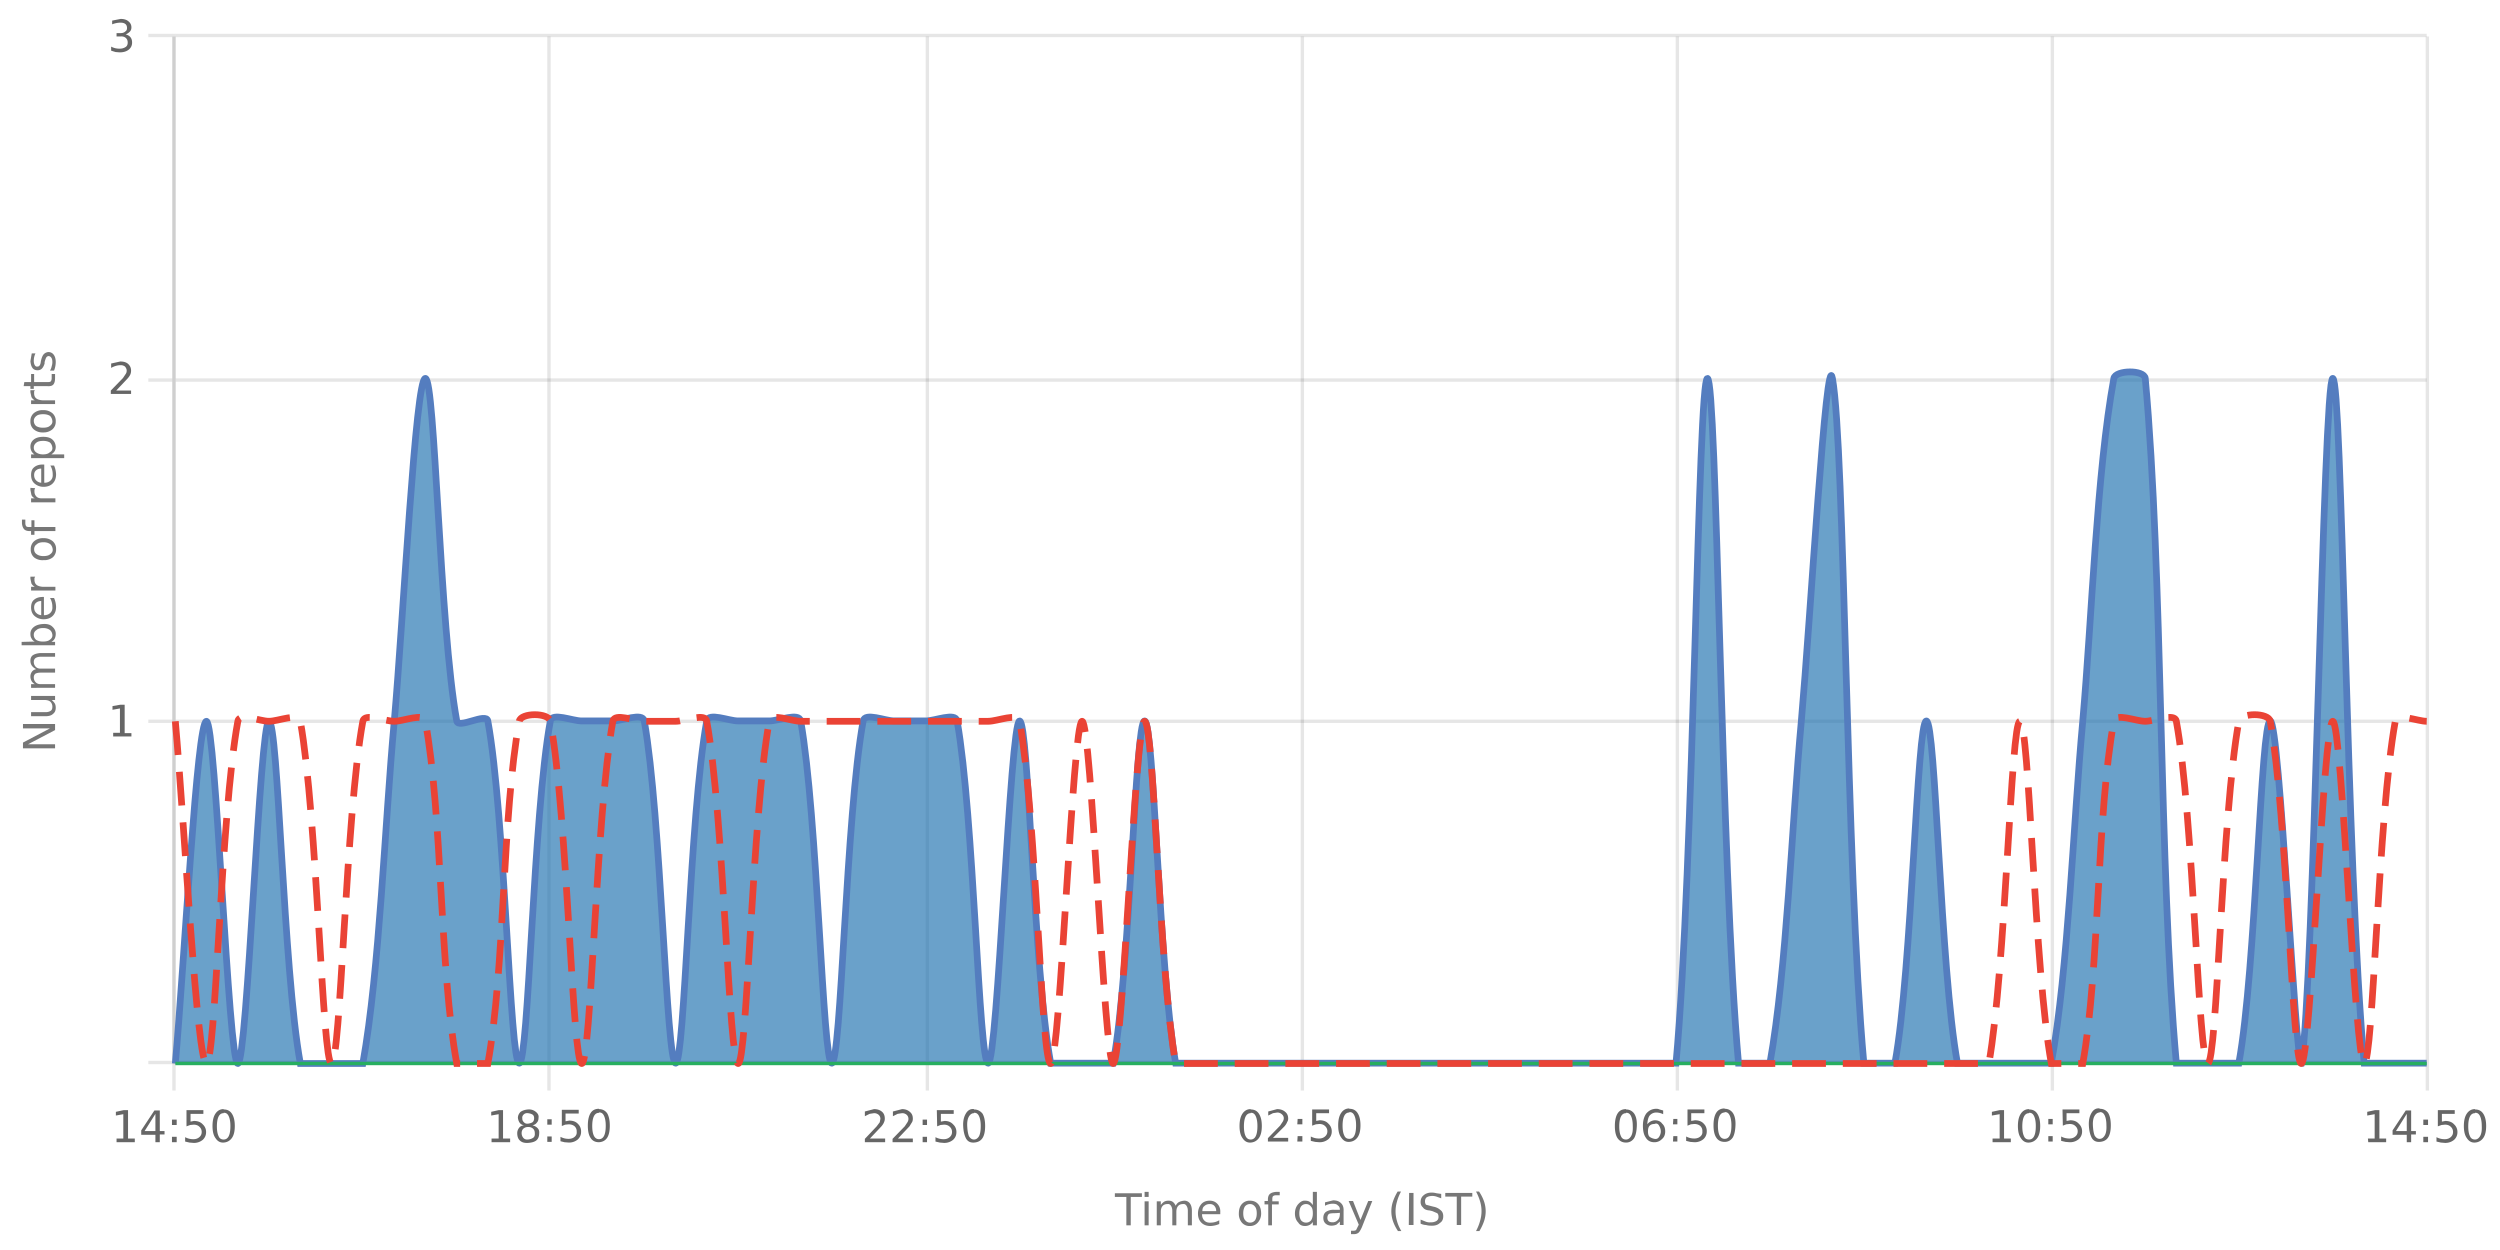<?xml version="1.0" encoding="UTF-8"?><svg xmlns="http://www.w3.org/2000/svg" xmlns:xlink="http://www.w3.org/1999/xlink" viewBox="0 0 740 370" version="1.1"><defs><clipPath id="clip1"><path d="M51.9 110h666.4v204.8H51.9Zm0 0"/></clipPath><clipPath id="clip2"><path d="M50.9 81h668.4v234.8H50.9Zm0 0"/></clipPath><clipPath id="clip3"><path d="M51.4 300h667.4v15.3H51.4Zm0 0"/></clipPath><clipPath id="clip4"><path d="M50.9 183h668.4v132.8H50.9Zm0 0"/></clipPath></defs><g id="surface29811521"><path style="fill:none;stroke-width:1;stroke-linecap:butt;stroke-linejoin:miter;stroke:rgb(0%,0%,0%);stroke-opacity:0.098;stroke-miterlimit:10;" d="M52 314.5h666.3"/><path style="fill:none;stroke-width:1;stroke-linecap:butt;stroke-linejoin:miter;stroke:rgb(0%,0%,0%);stroke-opacity:0.098;stroke-miterlimit:10;" d="M43.9 314.5H51"/><path style="fill:none;stroke-width:1;stroke-linecap:butt;stroke-linejoin:miter;stroke:rgb(0%,0%,0%);stroke-opacity:0.098;stroke-miterlimit:10;" d="M52 213.5h666.3"/><path style="fill:none;stroke-width:1;stroke-linecap:butt;stroke-linejoin:miter;stroke:rgb(0%,0%,0%);stroke-opacity:0.098;stroke-miterlimit:10;" d="M43.9 213.5H51"/><path style="fill:none;stroke-width:1;stroke-linecap:butt;stroke-linejoin:miter;stroke:rgb(0%,0%,0%);stroke-opacity:0.098;stroke-miterlimit:10;" d="M52 112.5h666.3"/><path style="fill:none;stroke-width:1;stroke-linecap:butt;stroke-linejoin:miter;stroke:rgb(0%,0%,0%);stroke-opacity:0.098;stroke-miterlimit:10;" d="M43.9 112.5H51"/><path style="fill:none;stroke-width:1;stroke-linecap:butt;stroke-linejoin:miter;stroke:rgb(0%,0%,0%);stroke-opacity:0.098;stroke-miterlimit:10;" d="M52 10.5h666.3"/><path style="fill:none;stroke-width:1;stroke-linecap:butt;stroke-linejoin:miter;stroke:rgb(0%,0%,0%);stroke-opacity:0.098;stroke-miterlimit:10;" d="M43.9 10.5H51"/><path style=" stroke:none;fill-rule:nonzero;fill:rgb(46.667%,46.667%,46.667%);fill-opacity:1;" d="M6.8 221.5v-1.7l8-4.2h-8v-1.3h9.5v1.8l-8 4.2h8v1.2Zm6.7-9.5H9.2v-1.2h4.3q.9 0 1.5-.4.5-.3.5-1.2a2 2 0 0 0-.6-1.5q-.6-.5-1.7-.5h-4V206h7.1v1.2h-1q.5.4.9 1 .3.5.3 1.3 0 1.2-.8 1.8-.7.7-2.2.7m-2.9-14a3 3 0 0 1-1.2-1q-.4-.6-.4-1.4 0-1.2.8-1.7t2.2-.6h4.3v1.1h-4.2q-1 0-1.6.4-.5.4-.5 1.1 0 .9.6 1.5t1.7.5h4v1.2h-4.2q-1 0-1.6.3-.5.4-.5 1.1 0 .9.6 1.5t1.7.5h4v1.1H9.2v-1.1h1.1q-.7-.4-1-1t-.3-1.3.4-1.3 1.2-.8m2.2-12.2q-1.4 0-2 .6-.8.5-.8 1.4t.7 1.5q.8.5 2 .5 1.4 0 2-.5.9-.6.8-1.5t-.7-1.4q-.8-.6-2-.6m-2.5 4q-.7-.3-1-1-.3-.4-.3-1.3 0-1.2 1-2t2.8-.9 2.7.8q1 .9 1 2.1 0 .8-.3 1.4t-1 1h1.1v1H6.4v-1Zm2.2-13.2h.5v5.4q1.2 0 1.9-.7t.6-1.8a5 5 0 0 0-.7-2.6H16a7 7 0 0 1 .6 2.6q0 1.7-1 2.7t-2.7 1a4 4 0 0 1-2.7-1q-1-.9-1-2.5 0-1.5.8-2.2 1-.9 2.6-.9m-.4 1.2q-.9 0-1.5.5t-.6 1.4q0 1 .6 1.6t1.5.7Zm-1.8-7.2-.2.4v.5q0 1 .6 1.5t1.9.6h3.7v1.1H9.2v-1.1h1.1q-.7-.4-1-1l-.3-1.4v-.6Zm-.3-8.1q0 .9.7 1.4.8.6 2 .6 1.4 0 2-.5.9-.6.8-1.5t-.7-1.5q-.8-.6-2-.6-1.4 0-2 .6-.8.5-.8 1.5m-1 0a3 3 0 0 1 1-2.4 4 4 0 0 1 2.8-.9 4 4 0 0 1 2.7.9 3 3 0 0 1 1 2.4 3 3 0 0 1-1 2.4 4 4 0 0 1-2.7.8 4 4 0 0 1-2.8-.8 3 3 0 0 1-1-2.4m-2.6-8.8h1v1q0 .7.3 1 .1.2.9.2h.6v-2h.9v2h6.2v1.2h-6.2v1.1h-1v-1.1h-.4q-1.2 0-1.7-.6t-.6-1.7Zm3.9-9.3-.2.5v.5q0 .9.6 1.5t1.9.5h3.7v1.2H9.2v-1.2h1.1q-.7-.3-1-1L9 145v-.6Zm2.2-7h.5v5.4q1.2 0 1.9-.7t.6-1.8a5 5 0 0 0-.7-2.6H16a7 7 0 0 1 .6 2.6q0 1.7-1 2.7t-2.7 1a4 4 0 0 1-2.7-1q-1-.9-1-2.5 0-1.5.8-2.2 1-.9 2.6-.9m-.4 1.2q-.9 0-1.5.5t-.6 1.4q0 1 .6 1.6t1.5.7Zm3.1-4.2H19v1.1H9.2v-1.1h1q-.6-.4-.9-1t-.3-1.3q0-1.3 1-2.1t2.8-.8 2.7.8 1 2.1q0 .8-.3 1.3t-1 1m-2.4-4q-1.4 0-2 .5-.8.6-.8 1.5t.7 1.4q.8.6 2 .6 1.4 0 2-.6.9-.5.8-1.4t-.7-1.5q-.8-.5-2-.5m-2.8-6q0 1 .7 1.6.8.5 2 .5 1.4 0 2-.5.9-.6.8-1.5t-.7-1.5q-.8-.5-2-.5-1.4 0-2 .5-.8.6-.8 1.5m-1 0a3 3 0 0 1 1-2.3 4 4 0 0 1 2.8-.9 4 4 0 0 1 2.7.9 3 3 0 0 1 1 2.4 3 3 0 0 1-1 2.4 4 4 0 0 1-2.7.9 4 4 0 0 1-2.8-.9 3 3 0 0 1-1-2.4m1.3-9.2-.2.4v.5q0 1 .6 1.5t1.9.6h3.7v1.1H9.2v-1.1h1.1q-.7-.4-1-1l-.3-1.4v-.6Zm-3.1-2.4h2v-2.4h.9v2.4H14q.9 0 1-.2.3-.3.3-1v-1.2h1v1.2q0 1.3-.5 1.9t-1.8.5H10v.8h-1v-.8h-2Zm2.2-8.5h1.1a5 5 0 0 0-.5 2.2q0 .8.3 1.3t.8.4q.4 0 .6-.3.3-.3.4-1.3l.1-.4q.3-1.2.8-1.7t1.3-.6q1 0 1.6.8t.6 2.2a7 7 0 0 1-.5 2.5h-1.2q.4-.7.5-1.3.2-.6.2-1.2 0-.9-.3-1.3a1 1 0 0 0-.8-.5q-.4 0-.7.4-.2.3-.5 1.4v.4q-.3 1-.8 1.5t-1.3.5q-1 0-1.5-.7t-.6-2zM4.2 222.8"/><path style="fill:none;stroke-width:1;stroke-linecap:butt;stroke-linejoin:miter;stroke:rgb(0%,0%,0%);stroke-opacity:0.098;stroke-miterlimit:10;" d="M51.5 10.8V314"/><path style="fill:none;stroke-width:1;stroke-linecap:butt;stroke-linejoin:miter;stroke:rgb(0%,0%,0%);stroke-opacity:0.098;stroke-miterlimit:10;" d="M51.5 315v7.8"/><path style="fill:none;stroke-width:1;stroke-linecap:butt;stroke-linejoin:miter;stroke:rgb(0%,0%,0%);stroke-opacity:0.098;stroke-miterlimit:10;" d="M162.5 10.8V314"/><path style="fill:none;stroke-width:1;stroke-linecap:butt;stroke-linejoin:miter;stroke:rgb(0%,0%,0%);stroke-opacity:0.098;stroke-miterlimit:10;" d="M162.5 315v7.8"/><path style="fill:none;stroke-width:1;stroke-linecap:butt;stroke-linejoin:miter;stroke:rgb(0%,0%,0%);stroke-opacity:0.098;stroke-miterlimit:10;" d="M274.5 10.8V314"/><path style="fill:none;stroke-width:1;stroke-linecap:butt;stroke-linejoin:miter;stroke:rgb(0%,0%,0%);stroke-opacity:0.098;stroke-miterlimit:10;" d="M274.5 315v7.8"/><path style="fill:none;stroke-width:1;stroke-linecap:butt;stroke-linejoin:miter;stroke:rgb(0%,0%,0%);stroke-opacity:0.098;stroke-miterlimit:10;" d="M385.5 10.8V314"/><path style="fill:none;stroke-width:1;stroke-linecap:butt;stroke-linejoin:miter;stroke:rgb(0%,0%,0%);stroke-opacity:0.098;stroke-miterlimit:10;" d="M385.5 315v7.8"/><path style="fill:none;stroke-width:1;stroke-linecap:butt;stroke-linejoin:miter;stroke:rgb(0%,0%,0%);stroke-opacity:0.098;stroke-miterlimit:10;" d="M496.5 10.8V314"/><path style="fill:none;stroke-width:1;stroke-linecap:butt;stroke-linejoin:miter;stroke:rgb(0%,0%,0%);stroke-opacity:0.098;stroke-miterlimit:10;" d="M496.5 315v7.8"/><path style="fill:none;stroke-width:1;stroke-linecap:butt;stroke-linejoin:miter;stroke:rgb(0%,0%,0%);stroke-opacity:0.098;stroke-miterlimit:10;" d="M607.5 10.8V314"/><path style="fill:none;stroke-width:1;stroke-linecap:butt;stroke-linejoin:miter;stroke:rgb(0%,0%,0%);stroke-opacity:0.098;stroke-miterlimit:10;" d="M607.5 315v7.8"/><path style="fill:none;stroke-width:1;stroke-linecap:butt;stroke-linejoin:miter;stroke:rgb(0%,0%,0%);stroke-opacity:0.098;stroke-miterlimit:10;" d="M718.5 10.8V314"/><path style="fill:none;stroke-width:1;stroke-linecap:butt;stroke-linejoin:miter;stroke:rgb(0%,0%,0%);stroke-opacity:0.098;stroke-miterlimit:10;" d="M718.5 315v7.8"/><path style=" stroke:none;fill-rule:nonzero;fill:rgb(46.667%,46.667%,46.667%);fill-opacity:1;" d="M330 353.2h8v1.1h-3.3v8.4h-1.3v-8.4H330Zm8.8 2.4h1.2v7.1h-1.2Zm0-2.8h1.2v1.5h-1.2Zm9.2 4.1q.4-.8 1-1.1t1.5-.4a2 2 0 0 1 1.7.8q.6.8.6 2.2v4.3h-1.2v-4.3q0-.9-.4-1.5t-1-.5q-1 0-1.5.6t-.5 1.7v4H347v-4.3q0-.9-.4-1.5t-1-.5q-1 0-1.5.6t-.5 1.7v4h-1.2v-7.1h1.2v1.1q.4-.6 1-1 .5-.3 1.3-.3t1.3.4.8 1.1m13.2 2v.5h-5.4q0 1.2.7 1.9t1.9.6a5 5 0 0 0 2.5-.7v1.1a7 7 0 0 1-2.6.6q-1.7 0-2.7-1t-1-2.7q0-1.6 1-2.8.9-1 2.5-1 1.4 0 2.3 1t.8 2.5m-1.2-.4q0-.9-.5-1.5t-1.4-.6q-1 0-1.6.6-.6.4-.6 1.5Zm10-2.1q-.9 0-1.5.7-.5.8-.5 2 0 1.4.5 2 .6.8 1.5.8t1.5-.7q.5-.8.5-2 0-1.4-.5-2-.6-.8-1.5-.8m0-1q1.5 0 2.4 1t.9 2.8a4 4 0 0 1-1 2.7 3 3 0 0 1-2.3 1 3 3 0 0 1-2.4-1 4 4 0 0 1-.9-2.7q0-1.8.9-2.8a3 3 0 0 1 2.4-1m8.8-2.6v1h-1.1q-.6 0-.9.3-.2.2-.2.9v.6h1.9v.9h-2v6.2h-1.1v-6.2h-1.1v-1h1v-.4q0-1.2.6-1.7t1.8-.6Zm9.8 3.9v-3.9h1.2v9.9h-1.2v-1q-.4.6-1 .9t-1.3.3q-1.4 0-2-1-1-1-1-2.7t1-2.8 2-1q.8 0 1.3.3t1 1m-4 2.5q0 1.2.5 2 .6.7 1.5.7t1.5-.7q.5-.8.5-2 0-1.5-.5-2-.6-.8-1.5-.8t-1.5.7q-.5.8-.5 2m10.8 0q-1.5 0-2 .2-.5.4-.5 1.2 0 .6.4 1 .4.3 1.1.3a2 2 0 0 0 1.6-.7q.6-.6.6-1.8v-.3Zm2.3-.6v4.1h-1.1v-1l-1 .9q-.7.3-1.5.3-1 0-1.7-.6t-.7-1.7q0-1.2.8-1.8a4 4 0 0 1 2.4-.6h1.7v-.1q0-.8-.6-1.2-.4-.5-1.5-.5a5 5 0 0 0-2.3.6v-1l2.4-.6q1.5 0 2.3.8.9.8.8 2.4m5.4 4.8q-.6 1.3-1 1.6a2 2 0 0 1-1.2.4h-1v-1h.7q.5 0 .8-.2l.5-1 .3-.6-3-7h1.3l2.2 5.6 2.3-5.6h1.2Zm11.6-10.6q-.8 1.5-1.2 3a10 10 0 0 0 0 5.7q.4 1.5 1.3 3h-1q-1-1.5-1.5-3a9 9 0 0 1 0-5.7q.5-1.5 1.4-3Zm2.4.4h1.3v9.5H417Zm9.5.3v1.3l-1.4-.5q-.6-.2-1.2-.2-1 0-1.7.4-.5.4-.5 1.2 0 .6.3 1l1.5.4.8.2a4 4 0 0 1 2 1q.8.6.8 1.8 0 1.4-1 2-.9.9-2.7.8-.7 0-1.4-.2-.7 0-1.6-.4V361l1.5.6q.8.3 1.5.2a3 3 0 0 0 1.7-.4q.6-.4.6-1.2t-.4-1.1l-1.4-.6-.8-.2q-1.5-.1-2-.9-.7-.6-.7-1.6 0-1.3.9-2 .9-.8 2.4-.8.6 0 1.4.2zm1.2-.3h8v1.1h-3.3v8.4h-1.3v-8.4h-3.4Zm9-.4h1q1 1.5 1.5 3a9 9 0 0 1 0 5.7q-.5 1.5-1.4 3h-1q.8-1.5 1.2-3a10 10 0 0 0 0-5.8q-.4-1.4-1.2-2.9m-106.7-2.2"/><path style="fill:none;stroke-width:1;stroke-linecap:butt;stroke-linejoin:miter;stroke:rgb(0%,0%,0%);stroke-opacity:0.098;stroke-miterlimit:10;" d="M51.5 10v305"/><path style=" stroke:none;fill-rule:nonzero;fill:rgb(40%,40%,40%);fill-opacity:1;" d="M33.5 216.9h2v-7.2l-2.2.4V209l2.3-.4h1.3v8.4h2v1h-5.4Zm-1.6-11"/><path style=" stroke:none;fill-rule:nonzero;fill:rgb(40%,40%,40%);fill-opacity:1;" d="M34.4 115.6h4.4v1h-6v-1l3.6-3.7.8-1.2q.3-.4.3-1t-.5-1.2a2 2 0 0 0-1.4-.4q-.6 0-1.3.2t-1.4.6v-1.3l2.7-.6q1.5 0 2.3.7.9.8.9 2 0 .6-.2 1.1t-.8 1.2zm-2.5-11"/><path style=" stroke:none;fill-rule:nonzero;fill:rgb(40%,40%,40%);fill-opacity:1;" d="M37.2 10.2q.9.2 1.4.8t.5 1.6q0 1.3-1 2.1t-2.7.8l-1.2-.1-1.3-.4v-1.2a5 5 0 0 0 2.5.6 3 3 0 0 0 1.8-.5q.6-.4.6-1.3t-.6-1.4-1.6-.4h-1.1v-1h1.2q.9 0 1.4-.5.5-.3.5-1 0-.8-.5-1.2t-1.5-.4a7 7 0 0 0-2.4.5V6.1l2.5-.5q1.5 0 2.3.7.9.7.9 1.8 0 .8-.5 1.3t-1.2.8m-5.3-7"/><path style="fill:none;stroke-width:1;stroke-linecap:butt;stroke-linejoin:miter;stroke:rgb(0%,0%,0%);stroke-opacity:0.098;stroke-miterlimit:10;" d="M51 314.5h668"/><path style=" stroke:none;fill-rule:nonzero;fill:rgb(40%,40%,40%);fill-opacity:1;" d="M34.5 337h2v-7.2l-2.2.4v-1.1l2.3-.5h1.3v8.4h2v1.1h-5.4Zm11.5-7.3-3.2 5.1H46Zm-.3-1h1.6v6.1h1.4v1h-1.4v2.3H46v-2.2h-4.2v-1.3Zm5.2 7.8h1.4v1.6h-1.4Zm0-5.1h1.4v1.6h-1.4Zm4.3-2.8h5v1.1h-3.8v2.3l1-.2q1.7 0 2.6 1a3 3 0 0 1 1 2.3 3 3 0 0 1-1 2.3 4 4 0 0 1-2.7.9l-1.2-.1-1.3-.3v-1.3a5 5 0 0 0 2.5.6q1 0 1.7-.6t.7-1.5a2 2 0 0 0-.7-1.6q-.6-.6-1.7-.6l-1 .1-1.1.4Zm11 .9q-1 0-1.5 1t-.5 2.9.5 2.9q.4 1 1.5 1 1 0 1.5-1t.5-3q0-1.8-.5-2.9t-1.5-1m0-1q1.6 0 2.4 1.2.9 1.3.9 3.7t-.9 3.6-2.4 1.3-2.4-1.3q-.9-1.2-.9-3.6t.9-3.7 2.4-1.3M32.9 326"/><path style=" stroke:none;fill-rule:nonzero;fill:rgb(40%,40%,40%);fill-opacity:1;" d="M145.5 337h2.1v-7.2l-2.2.4v-1.1l2.2-.5h1.3v8.4h2.1v1.1h-5.5Zm10.8-3.4a2 2 0 0 0-1.4.5q-.5.5-.5 1.3t.5 1.4 1.4.5 1.5-.5.5-1.4q0-.8-.5-1.3a2 2 0 0 0-1.5-.5m-1.2-.5q-.9-.2-1.3-.8t-.5-1.4q0-1 .8-1.8.9-.6 2.2-.7t2.3.7.8 1.8q0 .9-.5 1.4-.4.6-1.3.8.9.2 1.5.8t.5 1.5q0 1.5-.9 2.2-.8.6-2.4.7t-2.4-.7q-.8-.7-.8-2.2 0-.8.5-1.5t1.5-.8m-.5-2q0 .6.4 1 .5.6 1.3.5t1.3-.4q.5-.4.5-1.2t-.5-1.1-1.3-.4-1.3.4-.4 1.1m7.4 5.4h1.3v1.6H162Zm0-5.1h1.3v1.6H162Zm4.3-2.8h5v1.1h-3.9v2.3l1.1-.2q1.7 0 2.6 1a3 3 0 0 1 .9 2.3 3 3 0 0 1-1 2.3 4 4 0 0 1-2.6.9l-1.3-.1-1.2-.3v-1.3a5 5 0 0 0 2.4.6q1.1 0 1.8-.6t.6-1.5a2 2 0 0 0-.6-1.6q-.7-.6-1.8-.6l-1 .1-1 .4Zm11 .9q-1 0-1.5 1t-.5 2.9.5 2.9 1.5 1 1.5-1 .5-3q0-1.8-.5-2.9t-1.5-1m0-1q1.5 0 2.4 1.2.8 1.3.8 3.7t-.8 3.6-2.4 1.3q-1.7 0-2.5-1.3-.8-1.2-.8-3.6t.8-3.7 2.5-1.3m-33.4-2.5"/><path style=" stroke:none;fill-rule:nonzero;fill:rgb(40%,40%,40%);fill-opacity:1;" d="M257.5 337h4.5v1.1h-6v-1l3.5-3.7.9-1.2.2-1q0-.7-.5-1.2a2 2 0 0 0-1.4-.5l-1.3.2-1.4.7V329l2.7-.7q1.5 0 2.4.8.8.7.8 2 0 .6-.2 1-.2.6-.8 1.3zm8.3 0h4.4v1.1h-6v-1l3.6-3.7.8-1.2q.3-.5.3-1 0-.7-.5-1.2a2 2 0 0 0-1.4-.5l-1.3.2-1.4.7V329l2.7-.7q1.4 0 2.3.8.9.7.9 2 0 .6-.2 1l-.8 1.3zm7.3-.5h1.3v1.6h-1.3Zm0-5.1h1.3v1.6h-1.3Zm4.2-2.8h5v1.1h-3.8v2.3l1.1-.2q1.6 0 2.5 1a3 3 0 0 1 1 2.3 3 3 0 0 1-1 2.3 4 4 0 0 1-2.7.9l-1.2-.1-1.3-.3v-1.3a5 5 0 0 0 2.5.6q1 0 1.7-.6t.7-1.5a2 2 0 0 0-.7-1.6q-.6-.6-1.7-.6l-1 .1-1 .4Zm11 .9q-.9 0-1.5 1t-.5 2.9.5 2.9q.6 1 1.5 1t1.5-1q.5-1 .5-3 0-1.8-.5-2.9t-1.5-1m0-1q1.5 0 2.5 1.2.8 1.3.8 3.7t-.8 3.6-2.5 1.3-2.4-1.3-.8-3.6.8-3.7 2.4-1.3M255 326"/><path style=" stroke:none;fill-rule:nonzero;fill:rgb(40%,40%,40%);fill-opacity:1;" d="M370.2 329.5q-1 0-1.5 1t-.5 2.9.5 2.9 1.5 1 1.5-1 .5-3q0-1.8-.5-2.9t-1.5-1m0-1q1.6 0 2.4 1.2.9 1.3.9 3.7t-.9 3.6-2.4 1.3-2.4-1.3q-.9-1.2-.9-3.6t.9-3.7 2.4-1.3m6.6 8.5h4.5v1.1h-6v-1l3.6-3.7.8-1.2q.3-.5.3-1 0-.7-.6-1.2a2 2 0 0 0-1.3-.5l-1.3.2-1.4.7V329l2.6-.7q1.5 0 2.4.8.9.7.9 2 0 .6-.3 1-.2.6-.8 1.3zm7.3-.5h1.4v1.6H384Zm0-5.1h1.4v1.6H384Zm4.3-2.8h5v1.1h-3.8v2.3l1-.2q1.7 0 2.6 1a3 3 0 0 1 1 2.3 3 3 0 0 1-1 2.3 4 4 0 0 1-2.7.9l-1.2-.1-1.3-.3v-1.3a5 5 0 0 0 2.5.6q1 0 1.7-.6t.7-1.5a2 2 0 0 0-.7-1.6q-.6-.6-1.7-.6l-1 .1-1.1.4Zm11 .9q-1 0-1.5 1t-.5 2.9.5 2.9q.4 1 1.5 1 1 0 1.5-1t.5-3q0-1.8-.5-2.9t-1.5-1m0-1q1.6 0 2.4 1.2.9 1.3.9 3.7t-.9 3.6-2.4 1.3-2.4-1.3q-.9-1.2-.9-3.6t.9-3.7 2.4-1.3M366 326"/><path style=" stroke:none;fill-rule:nonzero;fill:rgb(40%,40%,40%);fill-opacity:1;" d="M481.3 329.5q-1 0-1.5 1t-.5 2.9.5 2.9q.4 1 1.5 1 .9 0 1.5-1t.5-3q0-1.8-.5-2.9t-1.5-1m0-1q1.5 0 2.4 1.2.9 1.3.8 3.7t-.8 3.6q-.9 1.3-2.4 1.3-1.6 0-2.5-1.3-.8-1.2-.8-3.6t.8-3.7 2.5-1.3m8.4 4.4q-.9 0-1.4.5t-.5 1.7.5 1.6 1.4.6 1.4-.6.5-1.6-.5-1.7-1.4-.5m2.6-4v1.1a5 5 0 0 0-2-.5q-1.2 0-2 .9-.6.8-.7 2.6a3 3 0 0 1 2.2-1.2q1.5 0 2.2 1 .9.8.9 2.3t-1 2.3a3 3 0 0 1-2.2.9q-1.7 0-2.5-1.3-.9-1.2-.9-3.6 0-2.2 1-3.6 1.2-1.4 3-1.4.5 0 .9.2zm3 7.6h1.2v1.6h-1.3Zm0-5.1h1.2v1.6h-1.3Zm4.2-2.8h5v1.1h-3.9v2.3l1.1-.2q1.7 0 2.6 1a3 3 0 0 1 .9 2.3 3 3 0 0 1-1 2.3 4 4 0 0 1-2.6.9l-1.3-.1-1.2-.3v-1.3a5 5 0 0 0 2.4.6q1.1 0 1.8-.6t.6-1.5a2 2 0 0 0-.6-1.6q-.7-.6-1.8-.6l-1 .1-1 .4Zm11 .9q-1 0-1.5 1t-.5 2.9.5 2.9 1.5 1 1.5-1 .5-3q0-1.8-.5-2.9t-1.5-1m0-1q1.5 0 2.4 1.2.9 1.3.8 3.7t-.8 3.6q-.9 1.3-2.4 1.3-1.7 0-2.5-1.3-.8-1.2-.8-3.6t.8-3.7 2.5-1.3M477 326"/><path style=" stroke:none;fill-rule:nonzero;fill:rgb(40%,40%,40%);fill-opacity:1;" d="M589.8 337h2.1v-7.2l-2.3.4v-1.1l2.3-.5h1.3v8.4h2v1.1h-5.4Zm10.8-7.5q-1 0-1.5 1t-.5 2.9.5 2.9q.4 1 1.5 1 1 0 1.5-1t.5-3q0-1.8-.5-2.9t-1.5-1m0-1q1.6 0 2.4 1.2.9 1.3.9 3.7t-.9 3.6-2.4 1.3-2.4-1.3q-.9-1.2-.9-3.6t.9-3.7 2.4-1.3m5.7 8h1.3v1.6h-1.3Zm0-5.1h1.3v1.6h-1.3Zm4.2-2.8h5v1.1h-3.8v2.3l1.1-.2q1.6 0 2.5 1a3 3 0 0 1 1 2.3 3 3 0 0 1-1 2.3 4 4 0 0 1-2.7.9l-1.2-.1-1.3-.3v-1.3a5 5 0 0 0 2.5.6q1 0 1.7-.6t.7-1.5a2 2 0 0 0-.7-1.6q-.6-.6-1.7-.6l-1 .1-1 .4Zm11 .9q-.9 0-1.5 1t-.5 2.9.5 2.9q.6 1 1.5 1t1.5-1 .5-3q0-1.8-.5-2.9t-1.5-1m0-1q1.6 0 2.5 1.2.8 1.3.8 3.7t-.8 3.6-2.5 1.3-2.4-1.3-.8-3.6.8-3.7 2.4-1.3m-33.3-2.5"/><path style=" stroke:none;fill-rule:nonzero;fill:rgb(40%,40%,40%);fill-opacity:1;" d="M700.9 337h2v-7.2l-2.2.4v-1.1l2.3-.5h1.3v8.4h2v1.1H701Zm11.5-7.3-3.2 5.1h3.2Zm-.3-1h1.6v6.1h1.4v1h-1.4v2.3h-1.3v-2.2h-4.2v-1.3Zm5.2 7.8h1.4v1.6h-1.4Zm0-5.1h1.4v1.6h-1.4Zm4.3-2.8h5v1.1h-3.8v2.3l1-.2q1.7 0 2.6 1a3 3 0 0 1 1 2.3 3 3 0 0 1-1 2.3 4 4 0 0 1-2.7.9l-1.2-.1-1.3-.3v-1.3a5 5 0 0 0 2.5.6q1 0 1.7-.6t.7-1.5a2 2 0 0 0-.7-1.6q-.6-.6-1.7-.6l-1 .1-1.1.4Zm11 .9q-1 0-1.5 1t-.5 2.9.5 2.9q.4 1 1.5 1 .9 0 1.5-1t.5-3q0-1.8-.5-2.9t-1.5-1m0-1q1.6 0 2.4 1.2.9 1.3.9 3.7t-.9 3.6-2.4 1.3-2.4-1.3q-.9-1.2-.9-3.6t.9-3.7 2.4-1.3m-33.3-2.5"/><g clip-path="url(#clip1)" clip-rule="nonzero"><path style=" stroke:none;fill-rule:nonzero;fill:rgb(9.804%,43.137%,67.843%);fill-opacity:0.647;" d="M51.9 314.8c2.7-30.4 6.4-101.3 9.2-101.3s6.5 101.3 9.3 101.3 6.5-101.3 9.2-101.3c2.8 0 4.2 73.4 9.3 101.3h18.5c5-27.9 6.5-71 9.3-101.3C119.4 183 123 112 125.9 112s4.2 73.5 9.3 101.4c.4 2.5 8.8-2.6 9.2 0 5.1 27.8 6.5 101.3 9.3 101.3s4.1-73.5 9.2-101.3c.5-2.6 6.5 0 9.3 0h9.2c2.8 0 8.8-2.6 9.3 0 5 27.8 6.5 101.3 9.3 101.3 2.7 0 4.1-73.5 9.2-101.3.5-2.6 6.5 0 9.3 0h9.2c2.8 0 8.8-2.6 9.3 0 5 27.8 6.5 101.3 9.2 101.3 2.8 0 4.2-73.5 9.3-101.3.5-2.6 6.5 0 9.2 0h9.3c2.8 0 8.8-2.6 9.3 0 5 27.8 6.4 101.3 9.2 101.3s6.5-101.3 9.3-101.3c2.7 0 4.1 73.4 9.2 101.3h18.5c5.1-27.9 6.5-101.3 9.3-101.3s4.2 73.4 9.2 101.3h148.1c5.3-58.1 6.5-202.7 9.3-202.7s4 144.6 9.2 202.7h9.3c5-27.9 6.5-71 9.3-101.3 2.7-30.4 7.4-111.5 9.2-101.4 3.7 20.3 4 144.6 9.3 202.7h9.2c5.1-27.9 6.5-101.3 9.3-101.3s4.1 73.4 9.2 101.3h27.8c5-27.9 6.5-71 9.3-101.3 2.7-30.4 4.1-73.5 9.2-101.4.5-2.5 9-2.6 9.3 0 5.3 58.2 4 144.6 9.2 202.7h18.5c5.1-27.9 6.5-101.3 9.3-101.3s7.4 101.3 9.2 101.3c3.7-20.2 6.5-202.7 9.3-202.7s4 144.6 9.3 202.7h18.5Zm0 0"/></g><g clip-path="url(#clip2)" clip-rule="nonzero"><path style="fill:none;stroke-width:2;stroke-linecap:butt;stroke-linejoin:miter;stroke:rgb(32.941%,49.02%,74.902%);stroke-opacity:1;stroke-miterlimit:10;" d="M51.9 314.8c2.7-30.4 6.4-101.3 9.2-101.3s6.5 101.3 9.3 101.3 6.5-101.3 9.2-101.3c2.8 0 4.2 73.4 9.3 101.3h18.5c5-27.9 6.5-71 9.3-101.3C119.4 183 123 112 125.9 112s4.2 73.5 9.3 101.4c.4 2.5 8.8-2.6 9.2 0 5.1 27.8 6.5 101.3 9.3 101.3s4.1-73.5 9.2-101.3c.5-2.6 6.5 0 9.3 0h9.2c2.8 0 8.8-2.6 9.3 0 5 27.8 6.5 101.3 9.3 101.3 2.7 0 4.1-73.5 9.2-101.3.5-2.6 6.5 0 9.3 0h9.2c2.8 0 8.8-2.6 9.3 0 5 27.8 6.5 101.3 9.2 101.3 2.8 0 4.2-73.5 9.3-101.3.5-2.6 6.5 0 9.2 0h9.3c2.8 0 8.8-2.6 9.3 0 5 27.8 6.4 101.3 9.2 101.3s6.5-101.3 9.3-101.3c2.7 0 4.1 73.4 9.2 101.3h18.5c5.1-27.9 6.5-101.3 9.3-101.3s4.2 73.4 9.2 101.3h148.1c5.3-58.1 6.5-202.7 9.3-202.7s4 144.6 9.2 202.7h9.3c5-27.9 6.5-71 9.3-101.3 2.7-30.4 7.4-111.5 9.2-101.4 3.7 20.3 4 144.6 9.3 202.7h9.2c5.1-27.9 6.5-101.3 9.3-101.3s4.1 73.4 9.2 101.3h27.8c5-27.9 6.5-71 9.3-101.3 2.7-30.4 4.1-73.5 9.2-101.4.5-2.5 9-2.6 9.3 0 5.3 58.2 4 144.6 9.2 202.7h18.5c5.1-27.9 6.5-101.3 9.3-101.3s7.4 101.3 9.2 101.3c3.7-20.2 6.5-202.7 9.3-202.7s4 144.6 9.3 202.7h18.5"/></g><g clip-path="url(#clip3)" clip-rule="nonzero"><path style="fill:none;stroke-width:1;stroke-linecap:butt;stroke-linejoin:miter;stroke:rgb(15.294%,68.235%,37.647%);stroke-opacity:1;stroke-miterlimit:10;" d="M51.9 314.8h666.4"/></g><g clip-path="url(#clip4)" clip-rule="nonzero"><path style="fill:none;stroke-width:2;stroke-linecap:butt;stroke-linejoin:miter;stroke:rgb(91.765%,26.275%,20.784%);stroke-opacity:1;stroke-dasharray:10,5;stroke-miterlimit:10;" d="M51.9 213.5c2.7 30.4 6.4 101.3 9.2 101.3s4.2-73.5 9.3-101.3c.4-2.6 6.5 0 9.2 0 2.8 0 8.8-2.6 9.3 0 5 27.8 6.5 101.3 9.2 101.3 2.8 0 4.2-73.5 9.3-101.3.5-2.6 6.5 0 9.3 0 2.7 0 8.8-2.6 9.2 0 5.1 27.8 4.2 73.4 9.3 101.3h9.2c5.1-27.9 4.2-73.5 9.3-101.3.4-2.6 8.8-2.6 9.2 0 5.1 27.8 6.5 101.3 9.3 101.3s4.2-73.5 9.2-101.3c.5-2.6 6.5 0 9.3 0h9.3c2.7 0 8.8-2.6 9.2 0 5.1 27.8 6.5 101.3 9.3 101.3 2.7 0 4.1-73.5 9.2-101.3.5-2.6 6.5 0 9.3 0h55.5c2.8 0 8.8-2.6 9.3 0 5 27.8 6.4 101.3 9.2 101.3s6.5-101.3 9.3-101.3 6.5 101.3 9.2 101.3c2.8 0 6.5-101.3 9.3-101.3s4.2 73.4 9.2 101.3h240.7c5-27.9 6.5-101.3 9.2-101.3 2.8 0 4.2 73.4 9.3 101.3h9.3c5-27.9 4.1-73.5 9.2-101.3.5-2.6 6.5 0 9.3 0 2.7 0 8.8-2.6 9.2 0 5.1 27.8 6.5 101.3 9.3 101.3s4.1-73.5 9.2-101.3c.5-2.6 8.8-2.6 9.3 0 5 27.8 6.5 101.3 9.2 101.3 2.8 0 6.5-101.3 9.3-101.3s6.5 101.3 9.3 101.3c2.7 0 4.1-73.5 9.2-101.3.5-2.6 6.5 0 9.3 0"/></g></g></svg>